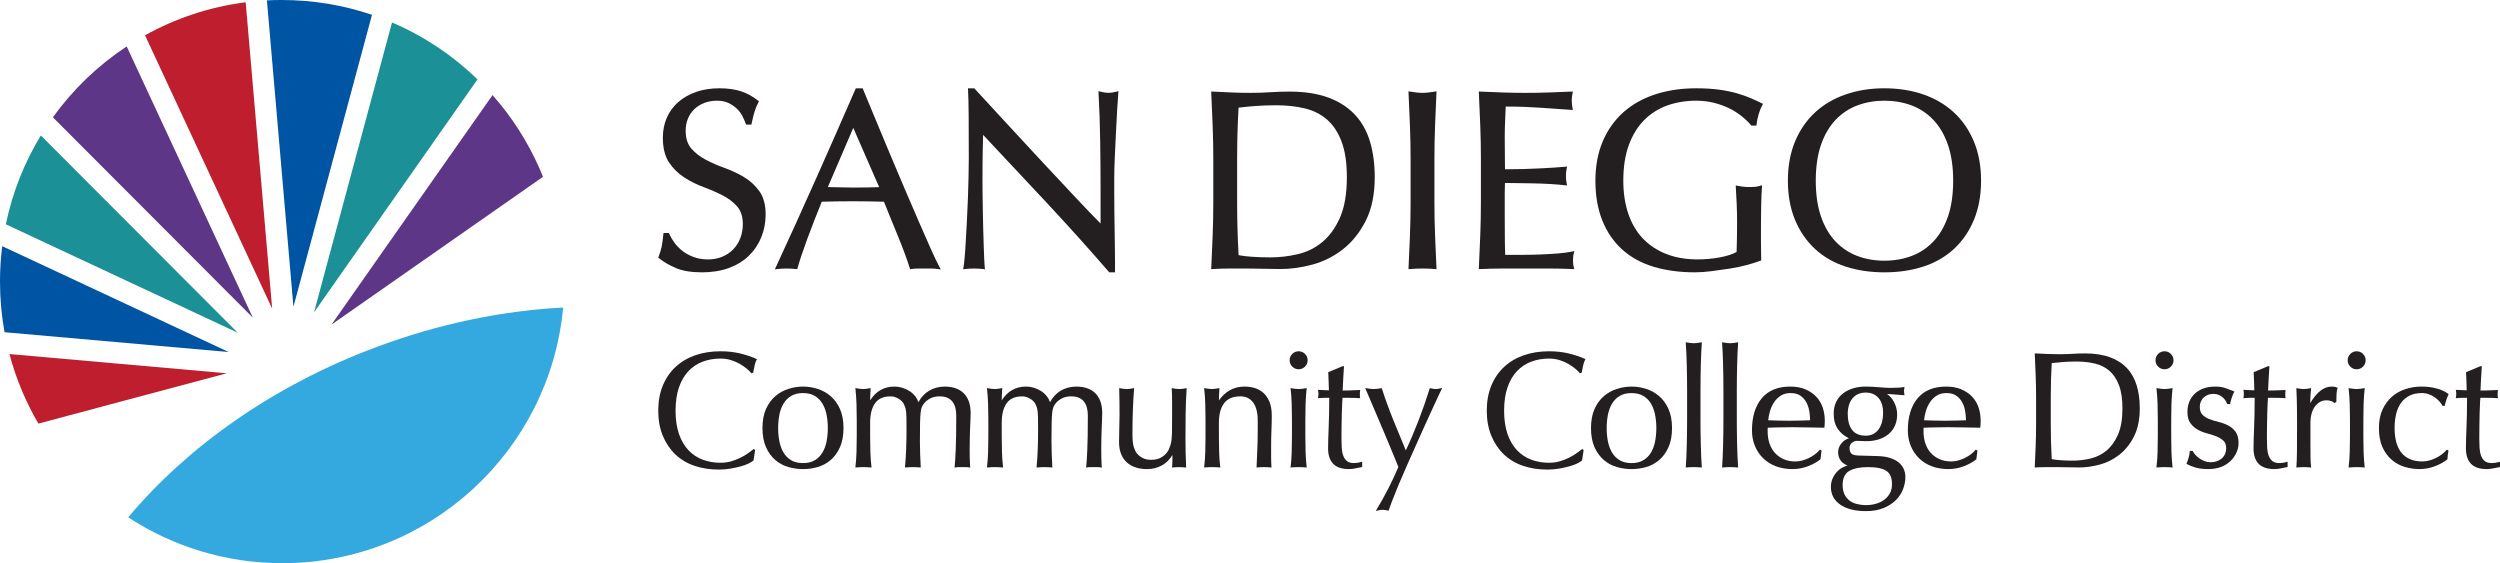 <?xml version="1.0" encoding="UTF-8"?>
<svg id="Layer_2" data-name="Layer 2" xmlns="http://www.w3.org/2000/svg" viewBox="0 0 844.522 190.243">
  <defs>
    <style>
      .cls-1 {
        fill: #0054a4;
      }

      .cls-1, .cls-2, .cls-3, .cls-4, .cls-5, .cls-6 {
        stroke-width: 0px;
      }

      .cls-2 {
        fill: #5e3688;
      }

      .cls-3 {
        fill: #34a9e0;
      }

      .cls-4 {
        fill: #1b9096;
      }

      .cls-5 {
        fill: #231f20;
      }

      .cls-6 {
        fill: #be1e2d;
      }
    </style>
  </defs>
  <g id="Layer_1-2" data-name="Layer 1">
    <g>
      <g>
        <path class="cls-5" d="M228.297,90.543c2.254.966,5.222,1.456,8.821,1.456,3.36,0,6.405-.486,9.051-1.446,2.659-.965,4.942-2.359,6.785-4.144,1.845-1.786,3.27-3.909,4.235-6.308.964-2.394,1.452-4.968,1.452-7.652,0-3.237-.71-5.876-2.11-7.844-1.379-1.936-3.119-3.542-5.17-4.773-2.02-1.212-4.229-2.251-6.566-3.088-2.283-.817-4.439-1.759-6.409-2.801-1.936-1.022-3.575-2.296-4.871-3.786-1.254-1.441-1.89-3.464-1.89-6.013,0-1.47.261-2.847.776-4.094.513-1.242,1.251-2.323,2.195-3.212.946-.893,2.073-1.594,3.349-2.082,1.278-.49,2.703-.738,4.235-.738,1.516,0,2.828.258,3.898.765,1.089.518,2.039,1.165,2.824,1.922.786.761,1.417,1.596,1.874,2.483.473.919.854,1.779,1.132,2.555l.121.337h1.802l.084-.406c.337-1.629.679-2.998,1.016-4.067.332-1.05.753-2.061,1.251-3.003l.197-.373-.329-.263c-1.754-1.403-3.683-2.457-5.734-3.132-2.047-.671-4.495-1.012-7.278-1.012-2.903,0-5.557.414-7.887,1.23-2.338.819-4.371,1.977-6.043,3.443-1.679,1.473-2.978,3.251-3.862,5.283-.882,2.027-1.329,4.304-1.329,6.765,0,3.462.707,6.27,2.102,8.346,1.375,2.05,3.113,3.758,5.165,5.076,2.022,1.3,4.234,2.399,6.575,3.265,2.282.845,4.442,1.789,6.419,2.806,1.934.995,3.572,2.254,4.866,3.741,1.254,1.442,1.89,3.436,1.89,5.927,0,1.645-.278,3.215-.825,4.666-.545,1.444-1.332,2.714-2.337,3.774-1.008,1.062-2.251,1.917-3.693,2.542-1.444.626-3.093.944-4.9.944-1.764,0-3.379-.264-4.8-.784-1.429-.521-2.696-1.203-3.767-2.026-1.073-.826-1.991-1.758-2.73-2.77v-0c-.747-1.023-1.349-2.045-1.79-3.037l-.135-.302h-1.82l-.047.457c-.169,1.631-.354,2.987-.551,4.031-.195,1.027-.547,2.194-1.046,3.469l-.136.348.291.234c1.516,1.224,3.417,2.331,5.651,3.288Z"/>
        <path class="cls-5" d="M298.607,68.145c.709,1.796,1.47,3.681,2.282,5.656.857,2.088,1.7,4.146,2.53,6.174.831,2.036,1.593,3.992,2.266,5.817.677,1.836,1.223,3.428,1.62,4.732l.128.418.432-.062c.766-.11,1.506-.166,2.201-.166h4.545c.693,0,1.433.056,2.201.166l1.004.144-.483-.892c-.739-1.363-1.7-3.371-2.856-5.969-1.172-2.628-2.486-5.615-3.944-8.959-1.458-3.344-3.016-6.958-4.673-10.846-1.659-3.887-3.316-7.803-4.973-11.748-1.659-3.945-3.288-7.846-4.888-11.705-1.602-3.859-3.088-7.447-4.46-10.763l-.13-.315h-2.304l-.133.306c-4.399,10.096-8.871,20.252-13.293,30.187-4.41,9.907-8.968,19.947-13.549,29.841l-.383.827.906-.107c1.877-.223,4.346-.223,6.227,0l.432.051.118-.419c.737-2.611,1.859-5.961,3.333-9.954,1.445-3.922,3.074-8.097,4.842-12.414,1.656-.051,3.288-.09,4.894-.118,3.537-.058,7.224-.054,10.876,0,1.769.028,3.513.067,5.232.118ZM283.538,63.277c-1.347-.047-2.647-.075-3.878-.084l8.582-19.997,8.749,20.02c-1.349.045-2.698.079-4.045.103-3.091.057-6.158.074-9.407-.043Z"/>
        <path class="cls-5" d="M376.66,88.659c0-1.374-.014-2.992-.043-4.854-.029-1.857-.058-3.859-.086-6.003l-.086-6.39c-.029-2.112-.043-4.14-.043-6.082v-5.146c0-1.666.057-3.881.171-6.583.114-2.743.242-5.543.385-8.401.142-2.857.286-5.543.429-8.059.141-2.498.27-4.396.385-5.643l.066-.715-.697.174c-1.096.274-1.978.414-2.621.414-.759,0-1.698-.139-2.792-.413l-.672-.169.039.692c.284,5.017.472,10.421.556,16.061.086,5.651.129,11.549.129,17.532v10.431c-2.419-2.441-5.219-5.355-8.339-8.678-3.516-3.744-7.233-7.718-11.149-11.92-3.917-4.202-7.861-8.461-11.834-12.778-3.975-4.317-7.706-8.363-11.193-12.137l-.151-.164h-2.135l.032.539c.112,1.921.184,4.884.213,8.808.028,3.944.043,8.661.043,14.149,0,1.84-.028,4-.085,6.42-.058,2.4-.129,4.858-.215,7.371-.084,2.457-.199,4.993-.343,7.536-.143,2.517-.272,4.847-.386,6.992-.114,2.127-.244,3.982-.385,5.512-.141,1.519-.268,2.569-.378,3.121l-.137.688.697-.083c1.827-.217,4.237-.229,6.051-0l.651.082-.082-.651c-.056-.447-.113-1.312-.168-2.575-.058-1.285-.115-2.784-.172-4.497-.058-1.715-.115-3.571-.172-5.572-.058-1.998-.101-3.969-.128-5.911l-.086-5.576c-.029-1.768-.042-3.253-.042-4.452,0-4.621.029-8.311.086-10.968.043-2.051.087-3.785.131-5.202,7.139,7.582,14.354,15.284,21.459,22.907,7.393,7.934,14.458,15.793,21.001,23.358l.152.176h1.943v-3.34Z"/>
        <path class="cls-5" d="M443.398,89.366c3.735-1.013,7.201-2.761,10.302-5.195,3.106-2.438,5.692-5.685,7.688-9.649,2-3.969,3.014-8.908,3.014-14.681,0-4.43-.541-8.476-1.608-12.026-1.076-3.575-2.804-6.644-5.135-9.123-2.33-2.475-5.354-4.409-8.986-5.747-3.615-1.33-8.018-2.004-13.084-2.004-2.157,0-4.347.072-6.51.215-4.234.284-8.652.256-12.897.085-2.142-.086-4.298-.185-6.469-.3l-.562-.03.025.562c.172,3.773.328,7.475.472,11.104.142,3.625.214,7.355.214,11.088v14.752c0,3.734-.072,7.479-.214,11.13-.144,3.658-.3,7.259-.471,10.802l-.027.567.566-.033c1.908-.113,3.831-.171,5.716-.171h5.747c1.94,0,3.868.029,5.731.086,1.91.057,3.848.086,5.762.086,3.405,0,7.014-.511,10.726-1.518ZM429.156,86.949c-2.158,0-4.281-.072-6.312-.214-1.815-.125-3.305-.309-4.437-.548-.326-5.789-.491-11.766-.491-17.77v-14.752c0-3.074.043-6.142.128-9.12.081-2.825.201-5.575.359-8.182,1.665-.206,3.533-.389,5.56-.545,2.202-.17,4.613-.256,7.165-.256,3.486,0,6.736.356,9.658,1.058,2.879.693,5.389,1.954,7.462,3.749,2.069,1.793,3.723,4.279,4.919,7.388,1.201,3.131,1.81,7.197,1.81,12.083,0,5.563-.779,10.154-2.315,13.646-1.533,3.485-3.535,6.264-5.948,8.261-2.415,1.999-5.188,3.379-8.241,4.1-3.091.731-6.226,1.101-9.318,1.101Z"/>
        <path class="cls-5" d="M484.772,42.578c.142-3.629.3-7.331.472-11.104l.028-.622-.615.095c-.739.114-1.448.213-2.13.298-1.321.166-2.667.166-3.99,0-.681-.085-1.392-.184-2.129-.298l-.615-.096.028.622c.172,3.773.328,7.475.472,11.104.142,3.625.214,7.355.214,11.088v14.752c0,3.734-.072,7.479-.214,11.13-.144,3.658-.3,7.259-.471,10.802l-.028.583.582-.051c2.565-.225,5.749-.225,8.316,0l.582.051-.028-.583c-.171-3.543-.329-7.144-.471-10.802-.142-3.627-.214-7.372-.214-11.13v-14.752c0-3.757.072-7.487.214-11.088Z"/>
        <path class="cls-5" d="M531.625,85.627l.234-.813-.828.173c-1.346.281-2.954.495-4.781.634-1.831.141-3.816.257-5.9.342-2.067.085-4.21.129-6.368.129h-5.518c-.046-1.049-.081-2.492-.105-4.3-.029-2.113-.043-4.799-.043-8.055v-8.491c0-.904.013-1.654.042-2.249.02-.416.033-.811.039-1.186.961.004,2.176.018,3.647.042,1.744.03,3.603.058,5.576.086,1.964.029,3.948.101,5.896.214,1.967.115,3.703.258,5.16.426l.696.08-.137-.686c-.164-.82-.247-1.652-.247-2.473,0-.878.083-1.739.247-2.559l.134-.67-.68.062c-1.253.115-2.578.213-3.973.299-1.4.085-2.927.171-4.584.257-1.655.086-3.481.158-5.478.214-1.833.053-3.934.081-6.252.085-.004-1.057-.018-2.491-.042-4.3-.029-2.112-.043-4.284-.043-6.511,0-2.1.043-3.995.128-5.635.078-1.511.144-3.094.199-4.748,2.574.005,4.822.048,6.689.127,1.974.085,3.831.186,5.52.3,1.684.115,3.285.229,4.799.343,1.516.115,3.191.23,5.024.343l.661.041-.13-.649c-.164-.822-.247-1.654-.247-2.474,0-.819.083-1.651.247-2.473l.128-.638-.65.029c-2.572.115-5.115.214-7.629.3-4.991.171-10.235.171-15.275,0-2.543-.086-5.099-.185-7.671-.3l-.558-.025.026.558c.171,3.659.328,7.317.471,10.974.142,3.652.214,7.397.214,11.13v14.753c0,3.733-.072,7.464-.214,11.087-.144,3.631-.3,7.274-.471,10.932l-.026.557.557-.025c2.588-.113,5.206-.171,7.783-.171h15.567c2.547,0,5.121.058,7.654.171l.717.032-.207-.688c-.156-.52-.235-1.221-.235-2.083,0-.39.013-.824.042-1.299.026-.45.092-.86.195-1.218Z"/>
        <path class="cls-5" d="M594.615,88.106l.328-.125v-.351c0-1.147-.015-2.309-.044-3.486-.029-1.167-.042-2.321-.042-3.461,0-4.622.029-8.384.086-11.183.056-2.807.142-4.888.256-6.184l.065-.748-.72.216c-.541.162-1.113.271-1.701.324-1.86.17-3.808.076-5.857-.335l-.65-.13.041.662c.114,1.827.214,3.739.3,5.736.086,1.993.128,4.006.128,5.982,0,1.77-.015,3.511-.043,5.223-.028,1.62-.068,3.24-.12,4.86-.659.377-1.451.717-2.359,1.011-1.04.337-2.172.62-3.367.842-1.209.225-2.476.396-3.769.508-5.512.483-10.268-.08-14.305-1.682-3.09-1.224-5.741-2.986-7.881-5.238-2.141-2.252-3.791-5.06-4.904-8.347-1.12-3.301-1.688-7.055-1.688-11.158,0-4.662.638-8.743,1.898-12.13,1.255-3.374,3.005-6.198,5.201-8.395,2.193-2.193,4.813-3.841,7.787-4.898,2.992-1.062,6.268-1.6,9.736-1.6,2.116,0,4.137.24,6.007.714,1.872.475,3.599,1.098,5.132,1.85,1.534.753,2.945,1.642,4.195,2.642v0c1.254,1.003,2.311,2.017,3.143,3.016l.153.183h1.727l.048-.456c.11-1.052.349-2.204.71-3.425.359-1.215.762-2.217,1.198-2.979l.267-.467-.481-.241c-1.022-.511-2.213-1.064-3.542-1.642-1.336-.58-2.9-1.135-4.647-1.651-1.758-.518-3.803-.942-6.078-1.26-2.278-.316-4.913-.477-7.832-.477-5.064,0-9.749.701-13.926,2.084-4.192,1.387-7.816,3.443-10.774,6.109-2.96,2.67-5.283,5.977-6.905,9.83-1.62,3.847-2.441,8.285-2.441,13.192,0,5.076.792,9.613,2.352,13.485,1.567,3.887,3.833,7.182,6.736,9.794,2.902,2.612,6.474,4.568,10.616,5.813,4.116,1.238,8.797,1.866,13.912,1.866,1.67,0,3.553-.131,5.596-.39,1.996-.253,4.05-.543,6.103-.86,2.036-.315,3.988-.723,5.801-1.212,1.81-.487,3.341-.969,4.552-1.431Z"/>
        <path class="cls-5" d="M660.094,38.025c-2.871-2.667-6.351-4.723-10.344-6.112-3.98-1.384-8.423-2.087-13.204-2.087-4.725,0-9.138.702-13.118,2.087-3.993,1.389-7.473,3.445-10.343,6.112-2.872,2.669-5.136,5.976-6.728,9.828-1.591,3.846-2.398,8.283-2.398,13.189,0,4.907.807,9.345,2.398,13.189,1.592,3.852,3.856,7.159,6.728,9.828,2.87,2.668,6.354,4.682,10.352,5.986,3.978,1.297,8.389,1.955,13.109,1.955,4.777,0,9.217-.658,13.195-1.955,3.998-1.304,7.482-3.318,10.353-5.986,2.869-2.666,5.133-5.972,6.728-9.828,1.591-3.847,2.397-8.285,2.397-13.189,0-4.903-.807-9.34-2.397-13.189-1.596-3.855-3.859-7.161-6.728-9.828ZM636.546,88.064c-3.242,0-6.312-.538-9.127-1.598-2.8-1.052-5.276-2.698-7.358-4.891-2.084-2.195-3.735-5.019-4.906-8.394-1.176-3.389-1.773-7.474-1.773-12.141,0-4.665.596-8.75,1.773-12.14,1.171-3.373,2.821-6.197,4.906-8.394,2.082-2.192,4.557-3.838,7.358-4.892,2.819-1.06,5.89-1.597,9.127-1.597,3.293,0,6.393.537,9.212,1.597,2.802,1.055,5.277,2.701,7.358,4.892,2.084,2.196,3.735,5.02,4.906,8.394,1.176,3.391,1.773,7.475,1.773,12.141,0,4.667-.596,8.752-1.773,12.141-1.172,3.375-2.822,6.199-4.906,8.394-2.081,2.192-4.556,3.838-7.358,4.891-2.816,1.06-5.915,1.597-9.212,1.597Z"/>
      </g>
      <g>
        <path class="cls-5" d="M250.107,119.419c-2.022-.501-4.288-.755-6.734-.755-3.078,0-5.938.452-8.5,1.343-2.566.893-4.802,2.214-6.646,3.927-1.844,1.714-3.299,3.838-4.322,6.313-1.023,2.472-1.542,5.326-1.542,8.483,0,3.158.519,6.012,1.542,8.483,1.023,2.476,2.458,4.6,4.265,6.312,1.807,1.714,3.988,3.008,6.483,3.846,2.487.835,5.234,1.259,8.165,1.259,1.375,0,2.712-.113,3.975-.336,1.257-.222,2.411-.475,3.43-.753,1.026-.28,1.916-.602,2.644-.957.746-.363,1.279-.691,1.628-1.003l.057-.05.527-3.452-.429-.428-.146.115c-.517.406-1.157.88-1.905,1.408-.746.528-1.594,1.026-2.522,1.48-.925.454-1.959.851-3.073,1.179-1.104.326-2.325.491-3.63.491-2.147,0-4.166-.35-6-1.041-1.829-.687-3.445-1.761-4.803-3.193-1.36-1.432-2.436-3.273-3.199-5.471-.765-2.205-1.153-4.86-1.153-7.891,0-3.03.388-5.685,1.153-7.891.763-2.198,1.839-4.038,3.199-5.471,1.358-1.431,2.975-2.505,4.803-3.193,1.836-.691,3.854-1.041,6-1.041,1.302,0,2.512.174,3.598.517,1.091.346,2.084.778,2.953,1.285.876.511,1.65,1.046,2.301,1.588.653.544,1.167,1.039,1.527,1.471l.091.11.585-.195.023-.121c.11-.59.258-1.328.443-2.215.179-.862.414-1.55.698-2.046l.115-.2-.21-.095c-1.56-.705-3.373-1.316-5.389-1.815Z"/>
        <path class="cls-5" d="M280.542,133.772c-1.312-1.104-2.792-1.92-4.398-2.424-3.171-.996-6.471-1.018-9.748-0-1.626.504-3.116,1.32-4.427,2.425-1.312,1.106-2.385,2.568-3.19,4.345-.803,1.775-1.211,3.959-1.211,6.493,0,2.534.408,4.719,1.211,6.493.805,1.778,1.878,3.24,3.19,4.345,1.311,1.105,2.802,1.894,4.434,2.344,1.618.447,3.251.673,4.854.673,1.639,0,3.281-.227,4.881-.673,1.611-.45,3.094-1.238,4.405-2.343,1.312-1.105,2.385-2.567,3.19-4.345.803-1.775,1.211-3.959,1.211-6.493,0-2.532-.408-4.717-1.211-6.493-.805-1.777-1.878-3.239-3.19-4.345ZM271.255,132.783c1.581,0,2.925.326,3.997.969,1.074.644,1.945,1.524,2.59,2.617.65,1.103,1.118,2.377,1.389,3.788.273,1.423.412,2.921.412,4.454,0,1.532-.139,3.031-.412,4.453-.271,1.412-.739,2.687-1.389,3.788-.644,1.092-1.516,1.972-2.59,2.617-1.071.643-2.416.969-3.997.969-1.581,0-2.926-.326-3.997-.969-1.075-.645-1.946-1.525-2.59-2.617-.65-1.102-1.118-2.376-1.389-3.788-.273-1.423-.412-2.921-.412-4.453,0-1.532.139-3.031.412-4.454.271-1.411.739-2.685,1.389-3.788.645-1.092,1.516-1.973,2.59-2.617,1.071-.643,2.416-.969,3.997-.969Z"/>
        <path class="cls-5" d="M325.405,132.697c-.779-.721-1.71-1.258-2.769-1.598-1.051-.338-2.211-.51-3.447-.51-2.027,0-3.846.486-5.406,1.446-1.462.898-2.651,2.184-3.537,3.825-.208-.662-.538-1.295-.985-1.887-.532-.7-1.174-1.304-1.909-1.795-.737-.49-1.566-.882-2.466-1.163-.904-.282-1.839-.426-2.78-.426-3.446,0-6.19,1.559-8.164,4.637.013-1.284.067-2.579.163-3.857l.02-.263-1.509.235c-.34.053-.656.08-.938.08-.618,0-1.445-.092-2.459-.274l-.278-.05.033.28c.183,1.577.304,3.297.359,5.113.055,1.809.083,3.57.083,5.235v5.769c0,1.665-.028,3.426-.083,5.235-.055,1.816-.176,3.48-.359,4.945l-.032.257.258-.023c1.672-.146,3.28-.146,4.956,0l.258.023-.032-.257c-.183-1.455-.304-3.118-.359-4.945-.055-1.809-.083-3.57-.083-5.235v-4.715c0-2.826.565-5.043,1.68-6.589,1.099-1.525,2.852-2.298,5.21-2.298.883,0,1.753.243,2.585.721.832.478,1.45,1.058,1.831,1.715.213.426.387.828.516,1.196.124.354.223.816.295,1.372.072.561.118,1.337.137,2.307.019,1.001.028,2.371.028,4.073,0,2.017-.037,4.105-.111,6.205-.074,2.104-.205,4.19-.387,6.201l-.022.25.249-.022c1.672-.146,3.169-.146,4.845,0l.239.021-.012-.239c-.075-1.552-.139-2.985-.194-4.297-.055-1.307-.083-2.77-.083-4.346,0-2.668.018-4.689.056-6.179.036-1.481.101-2.65.192-3.476.089-.804.215-1.411.374-1.802.16-.391.385-.787.668-1.175.498-.675,1.204-1.271,2.098-1.772.888-.498,1.992-.75,3.281-.75,1.071,0,1.974.17,2.684.506.705.336,1.276.791,1.697,1.351.424.566.739,1.25.935,2.033.198.796.299,1.656.299,2.556,0,4.989-.065,8.942-.194,11.749-.129,2.8-.25,4.679-.359,5.587l-.034.282.279-.051c.39-.071.788-.107,1.183-.107h2.385c.394,0,.791.036,1.183.107l.265.048-.019-.269c-.073-1.057-.12-2.061-.138-2.985-.019-.922-.027-1.883-.027-2.88,0-1.627.019-3.072.055-4.293.037-1.238.074-2.346.111-3.326.036-.979.073-1.837.111-2.577.038-.763.056-1.438.056-2.062,0-1.571-.219-2.939-.652-4.069-.435-1.134-1.05-2.074-1.828-2.797Z"/>
        <path class="cls-5" d="M369.856,132.697c-.779-.721-1.71-1.258-2.769-1.598-1.051-.338-2.211-.51-3.447-.51-2.027,0-3.846.486-5.406,1.446-1.462.898-2.651,2.184-3.537,3.825-.208-.662-.538-1.295-.985-1.887-.532-.7-1.174-1.304-1.909-1.795-.737-.49-1.566-.882-2.466-1.163-.904-.282-1.839-.426-2.78-.426-3.446,0-6.19,1.559-8.164,4.637.013-1.284.067-2.579.163-3.857l.02-.263-1.509.235c-.34.053-.656.08-.938.08-.618,0-1.445-.092-2.459-.274l-.278-.05.033.28c.183,1.577.304,3.297.359,5.113.055,1.809.083,3.57.083,5.235v5.769c0,1.665-.028,3.426-.083,5.235-.055,1.816-.176,3.48-.359,4.945l-.032.257.258-.023c1.672-.146,3.28-.146,4.956,0l.258.023-.032-.257c-.183-1.455-.304-3.118-.359-4.945-.055-1.809-.083-3.57-.083-5.235v-4.715c0-2.826.565-5.043,1.68-6.589,1.099-1.525,2.852-2.298,5.21-2.298.883,0,1.753.243,2.585.721.832.478,1.45,1.058,1.831,1.715.213.426.387.828.516,1.196.124.354.223.816.295,1.372.072.561.118,1.337.137,2.307.019,1.001.028,2.371.028,4.073,0,2.017-.037,4.105-.111,6.205-.074,2.104-.205,4.19-.387,6.201l-.022.25.249-.022c1.672-.146,3.169-.146,4.845,0l.239.021-.012-.239c-.075-1.552-.139-2.985-.194-4.297-.055-1.307-.083-2.77-.083-4.346,0-2.668.018-4.689.056-6.179.036-1.481.101-2.65.192-3.476.089-.804.215-1.411.374-1.802.16-.391.385-.787.668-1.175.498-.675,1.204-1.271,2.098-1.772.888-.498,1.992-.75,3.281-.75,1.071,0,1.974.17,2.684.506.705.336,1.276.791,1.697,1.351.424.566.739,1.25.935,2.033.198.796.299,1.656.299,2.556,0,4.989-.065,8.942-.194,11.749-.129,2.8-.25,4.679-.359,5.587l-.034.282.279-.051c.39-.071.788-.107,1.183-.107h2.385c.394,0,.791.036,1.183.107l.265.048-.019-.269c-.073-1.057-.12-2.061-.138-2.985-.019-.922-.027-1.883-.027-2.88,0-1.627.019-3.072.055-4.293.037-1.238.074-2.346.111-3.326.036-.979.073-1.837.111-2.577.038-.763.056-1.438.056-2.062,0-1.571-.219-2.939-.652-4.069-.435-1.134-1.05-2.074-1.828-2.797Z"/>
        <path class="cls-5" d="M399.507,131.341c-.72.107-1.553.106-2.268,0-.368-.055-.754-.119-1.158-.193l-.262-.048.015.265c.036.664.063,1.365.083,2.102.018.739.028,1.513.028,2.324v4.659c0,2.137-.009,3.872-.028,5.155-.019,1.242-.074,2.243-.165,2.972-.09.72-.208,1.304-.351,1.735-.146.437-.35.974-.6,1.584-.462.959-1.203,1.78-2.201,2.44-.995.658-2.262.991-3.767.991-1.035,0-1.947-.189-2.709-.561-.767-.374-1.407-.852-1.907-1.424-.458-.493-.853-1.241-1.174-2.224-.325-.991-.489-2.452-.489-4.344,0-2.767.046-5.499.139-8.119.091-2.629.231-5.079.415-7.284l.023-.277-.273.055c-.904.181-1.655.273-2.233.273-.616,0-1.386-.092-2.289-.273l-.256-.052.006.262c.036,1.552.064,3.086.083,4.602.019,1.516.028,2.92.028,4.213,0,1.355-.028,2.742-.083,4.124-.055,1.383-.084,3.074-.084,5.028,0,2.932.853,5.213,2.535,6.781,1.677,1.565,4.012,2.358,6.938,2.358,1.802,0,3.497-.429,5.037-1.274,1.4-.768,2.581-1.944,3.517-3.499v1.79c0,.404-.01.789-.027,1.154-.019.366-.046.713-.082,1.042l-.028.257.257-.026c1.45-.145,2.83-.146,4.284,0l.242.024-.012-.243c-.074-1.476-.13-3.022-.166-4.598-.037-1.566-.055-3.207-.055-4.876,0-3.003.019-5.866.055-8.511.036-2.668.148-5.473.333-8.337l.018-.273-.268.054c-.367.074-.733.137-1.099.193Z"/>
        <path class="cls-5" d="M429.504,145.368c.074-1.681.111-3.336.111-4.918,0-1.941-.276-3.564-.822-4.826-.547-1.262-1.266-2.277-2.137-3.016-.869-.737-1.856-1.264-2.935-1.567-1.069-.3-2.143-.452-3.19-.452-2.025,0-3.797.449-5.267,1.334-1.337.806-2.515,1.929-3.507,3.345.012-1.295.066-2.604.164-3.899l.02-.263-1.509.235c-.341.053-.657.08-.938.08-.617,0-1.445-.092-2.459-.274l-.278-.05.033.28c.184,1.581.304,3.301.359,5.113.055,1.825.083,3.586.083,5.235v5.769c0,1.649-.028,3.41-.083,5.235-.055,1.813-.176,3.476-.359,4.945l-.032.257.258-.023c1.672-.146,3.28-.146,4.956,0l.258.023-.032-.257c-.184-1.46-.304-3.123-.359-4.945-.056-1.819-.084-3.581-.084-5.235v-4.715c0-2.824.592-5.04,1.76-6.585,1.155-1.528,3.011-2.302,5.519-2.302,1.807,0,3.243.69,4.27,2.052,1.04,1.38,1.566,3.456,1.566,6.169v3.383c0,2.125-.046,4.23-.138,6.258-.093,2.035-.177,4.014-.25,5.937l-.009.24.239-.024c1.485-.148,3.141-.142,4.562,0l.248.025-.018-.248c-.038-.514-.065-1.057-.083-1.628-.019-.57-.027-1.151-.027-1.74v-3.605c0-1.892.037-3.689.11-5.343Z"/>
        <path class="cls-5" d="M441.036,136.491c.055-1.823.176-3.543.359-5.113l.033-.28-.278.05c-1.015.182-1.842.274-2.459.274-.618,0-1.445-.092-2.459-.274l-.278-.05.033.28c.184,1.583.305,3.303.359,5.113.056,1.819.084,3.581.084,5.235v5.769c0,1.654-.028,3.416-.084,5.235-.054,1.811-.175,3.475-.359,4.945l-.032.257.258-.023c1.672-.146,3.28-.146,4.956 0l.258.022-.032-.257c-.183-1.458-.304-3.122-.359-4.945-.055-1.825-.083-3.586-.083-5.235v-5.769c0-1.649.028-3.411.083-5.235Z"/>
        <path class="cls-5" d="M438.691,118.664c-.831,0-1.552.301-2.145.894-.593.593-.894,1.314-.894,2.145,0,.83.301,1.552.894,2.145.593.593,1.314.893,2.145.893.83,0,1.552-.301,2.145-.893.593-.593.894-1.314.894-2.145,0-.831-.301-1.552-.894-2.145-.593-.593-1.314-.894-2.145-.894Z"/>
        <path class="cls-5" d="M458.612,156.328c-.484.072-.875.108-1.162.108-1.056,0-1.87-.227-2.42-.674-.56-.454-.986-1.068-1.267-1.824-.287-.769-.459-1.653-.514-2.628-.055-.984-.083-2.007-.083-3.039,0-1.219.008-2.605.027-4.158.019-1.552.046-3.039.084-4.462.035-1.392.082-2.631.138-3.683.05-.931.085-1.371.109-1.577h2.539c.588,0,1.141.009,1.656.027.514.019,1.011.047,1.489.083l.315.024-.1-.299c-.021-.061-.045-.196-.045-.488v-1.165c0-.356.028-.493.045-.543l.098-.293-.309.018c-1.278.073-2.488.12-3.597.138-.931.016-1.614.025-2.049.027.069-1.294.13-2.58.182-3.858.056-1.344.14-2.732.25-4.125l.018-.226h-.503l-4.822,2.016.009.148c.073,1.169.119,2.323.138,3.429.016.995.041,1.855.073,2.559-.772-.009-1.923-.065-3.427-.165l-.272-.018.053.268c.036.179.062.358.081.534.018.179.026.357.026.534,0,.215-.009.422-.026.618-.019.2-.046.407-.082.624l-.044.269.271-.027c.366-.036.715-.064,1.044-.083.329-.018.639-.027.932-.027h1.565c-.001,1.958-.02,3.779-.056,5.416-.037,1.691-.084,3.238-.139,4.6-.056,1.387-.102,2.664-.139,3.829-.037,1.162-.056,2.256-.056,3.251,0,2.265.58,4.012,1.723,5.194,1.146,1.183,2.932,1.783,5.309,1.783.715,0,1.467-.086,2.236-.254.751-.165,1.448-.304,2.071-.414l.173-.031v-1.788l-.27.081c-.361.108-.79.199-1.274.271Z"/>
        <path class="cls-5" d="M484.984,131.421c-.464,0-1.063-.091-1.78-.271l-.192-.048-.059.189c-1.101,3.523-2.377,7.177-3.795,10.859-1.354,3.517-2.786,6.875-4.258,9.99-1.489-3.549-2.919-7.021-4.255-10.326-1.397-3.453-2.683-6.994-3.822-10.524l-.055-.17-.177.027c-.479.075-.922.138-1.327.194-.796.107-1.593.107-2.384,0-.406-.055-.849-.119-1.327-.194l-.376-.059.152.349c.258.591.646,1.497,1.164,2.716.517,1.221,1.118,2.635,1.802,4.243l2.191,5.158c.776,1.83,1.534,3.624,2.274,5.38.739,1.756,1.432,3.428,2.079,5.017l1.548,3.803c-2.015,4.785-4.499,9.638-7.385,14.425l-.262.435.492-.124c.717-.18,1.334-.271,1.835-.271.5,0,1.117.091,1.835.271l.19.048.06-.187c.292-.914.748-2.17,1.354-3.732.608-1.567,1.326-3.338,2.133-5.264.805-1.922,1.7-3.992,2.661-6.153.961-2.163,1.932-4.344,2.912-6.545.979-2.199,1.941-4.344,2.884-6.433.942-2.088,1.811-3.992,2.606-5.711l2.052-4.438c.567-1.226.986-2.111,1.246-2.629l.204-.408-.442.111c-.718.18-1.316.271-1.78.271Z"/>
        <path class="cls-5" d="M529.99,119.419c-2.022-.501-4.288-.755-6.734-.755-3.078,0-5.938.452-8.5,1.343-2.566.893-4.802,2.214-6.646,3.927-1.844,1.714-3.299,3.838-4.322,6.313-1.023,2.472-1.542,5.326-1.542,8.483,0,3.158.519,6.012,1.542,8.483,1.023,2.476,2.458,4.6,4.265,6.312,1.807,1.714,3.988,3.008,6.483,3.846,2.487.835,5.234,1.259,8.165,1.259,1.375,0,2.712-.113,3.975-.336,1.257-.222,2.411-.475,3.43-.753,1.026-.28,1.916-.602,2.644-.957.746-.363,1.279-.691,1.628-1.003l.057-.05.527-3.452-.429-.428-.146.115c-.517.406-1.157.88-1.905,1.408-.746.528-1.594,1.026-2.522,1.48-.925.454-1.959.851-3.073,1.179-1.104.326-2.325.491-3.63.491-2.147,0-4.166-.35-6-1.041-1.829-.687-3.445-1.761-4.803-3.193-1.36-1.432-2.436-3.273-3.199-5.471-.765-2.205-1.153-4.86-1.153-7.891,0-3.03.388-5.685,1.153-7.891.763-2.198,1.839-4.038,3.199-5.471,1.358-1.431,2.975-2.505,4.803-3.193,1.836-.691,3.854-1.041,6-1.041,1.302,0,2.512.174,3.598.517,1.091.346,2.084.778,2.953,1.285.876.511,1.65,1.046,2.301,1.588.653.544,1.167,1.039,1.527,1.471l.091.11.585-.195.023-.121c.11-.59.258-1.328.443-2.215.179-.862.414-1.55.698-2.046l.114-.2-.209-.095c-1.56-.705-3.373-1.316-5.389-1.815Z"/>
        <path class="cls-5" d="M560.425,133.772c-1.312-1.104-2.792-1.92-4.398-2.424-3.171-.996-6.47-1.018-9.748-0-1.626.504-3.116,1.32-4.427,2.425-1.312,1.106-2.385,2.568-3.19,4.345-.803,1.775-1.211,3.959-1.211,6.493,0,2.534.408,4.719,1.211,6.493.805,1.778,1.878,3.24,3.19,4.345,1.311,1.105,2.802,1.894,4.434,2.344,1.618.447,3.251.673,4.854.673,1.639,0,3.281-.227,4.881-.673,1.611-.45,3.094-1.238,4.405-2.343,1.312-1.105,2.385-2.567,3.19-4.345.803-1.775,1.211-3.959,1.211-6.493,0-2.532-.408-4.717-1.211-6.493-.805-1.777-1.878-3.239-3.19-4.345ZM551.139,132.783c1.581,0,2.925.326,3.997.969,1.074.644,1.945,1.524,2.59,2.617.65,1.103,1.118,2.377,1.389,3.788.273,1.423.412,2.921.412,4.454,0,1.532-.139,3.031-.412,4.453-.271,1.412-.739,2.687-1.389,3.788-.644,1.092-1.516,1.972-2.59,2.617-1.071.643-2.416.969-3.997.969-1.581,0-2.926-.326-3.997-.969-1.075-.645-1.946-1.525-2.59-2.617-.65-1.102-1.118-2.376-1.389-3.788-.273-1.423-.412-2.921-.412-4.453,0-1.532.139-3.031.412-4.454.271-1.411.739-2.685,1.389-3.788.645-1.092,1.516-1.973,2.59-2.617,1.071-.643,2.416-.969,3.997-.969Z"/>
        <path class="cls-5" d="M574.467,127.75c.018-1.478.046-2.938.083-4.379.036-1.424.083-2.813.138-4.128.057-1.344.121-2.438.194-3.348l.022-.271-.268.048c-1.015.182-1.842.274-2.459.274-.618,0-1.445-.092-2.459-.274l-.268-.048.021.271c.074.922.139,2.049.194,3.348.055,1.312.101,2.688.138,4.128.036,1.442.064,2.902.083,4.379.018,1.479.028,2.846.028,4.102v10.039c0,1.257-.01,2.624-.028,4.102-.019,1.479-.047,2.938-.083,4.38-.038,1.441-.084,2.808-.138,4.101-.055,1.282-.121,2.361-.194,3.208l-.021.248.248-.022c1.671-.146,3.28-.146,4.956,0l.249.022-.022-.249c-.073-.837-.137-1.886-.194-3.208-.056-1.295-.102-2.675-.138-4.101-.037-1.441-.065-2.901-.083-4.38-.019-1.478-.028-2.845-.028-4.102v-10.039c0-1.256.009-2.624.028-4.103Z"/>
        <path class="cls-5" d="M586.736,127.75c.018-1.478.046-2.938.083-4.379.036-1.424.083-2.813.138-4.128.057-1.344.121-2.438.194-3.348l.022-.271-.268.048c-1.015.182-1.842.274-2.459.274-.618,0-1.445-.092-2.459-.274l-.268-.048.021.271c.074.922.139,2.049.194,3.348.055,1.312.101,2.688.138,4.128.036,1.442.064,2.902.083,4.379.018,1.479.028,2.846.028,4.102v10.039c0,1.257-.01,2.624-.028,4.102-.019,1.479-.047,2.938-.083,4.38-.038,1.441-.084,2.808-.138,4.101-.055,1.282-.121,2.361-.194,3.208l-.021.248.248-.022c1.672-.146,3.28-.146,4.956,0l.249.022-.022-.249c-.073-.837-.137-1.886-.194-3.208-.056-1.295-.102-2.675-.138-4.101-.037-1.441-.065-2.901-.083-4.38-.019-1.478-.028-2.845-.028-4.102v-10.039c0-1.256.009-2.624.028-4.103Z"/>
        <path class="cls-5" d="M613.546,134.011c-.979-1.033-2.206-1.871-3.647-2.489-1.443-.619-3.179-.933-5.158-.933-4.187,0-7.422,1.332-9.618,3.958-2.186,2.615-3.293,6.262-3.293,10.839,0,1.869.332,3.631.986,5.237.654,1.609,1.604,3.024,2.821,4.204,1.216,1.179,2.677,2.091,4.344,2.708,1.661.616,3.524.928,5.537.928,1.792,0,3.543-.322,5.205-.957,1.658-.633,3.067-1.409,4.188-2.306l.066-.053.36-2.938-.545-.326-.115.133c-.469.541-1.027,1.053-1.659,1.522-.633.471-1.321.884-2.045,1.227-.726.345-1.479.621-2.237.819-.755.198-1.502.298-2.221.298-1.516,0-2.868-.264-4.018-.785-1.151-.521-2.136-1.232-2.926-2.112-.791-.881-1.402-1.948-1.815-3.172-.416-1.228-.627-2.568-.627-3.982v-.721c0-.256.009-.467.027-.628l3.458-.106c3.189-.097,6.375-.059,9.558 0l6.128.114.019-.192c.037-.372.065-.736.084-1.092.019-.354.028-.719.028-1.092,0-1.568-.237-3.064-.705-4.449-.471-1.391-1.205-2.62-2.182-3.655ZM597.871,139.036c.306-1.101.764-2.126,1.361-3.049.59-.913,1.354-1.686,2.27-2.297.904-.602,2.032-.908,3.35-.908,1.39,0,2.525.304,3.374.904.855.606,1.534,1.384,2.015,2.311.486.938.815,1.96.978,3.041.153,1.021.235,2.005.246,2.928-1.12.035-2.272.07-3.457.105-2.44.072-4.86.074-7.336,0-1.16-.034-2.279-.069-3.357-.104.084-.917.271-1.902.558-2.931Z"/>
        <path class="cls-5" d="M641.383,156.208c-.776-.643-1.789-1.16-3.012-1.537-1.215-.373-2.7-.582-4.409-.619-1.037-.036-2.055-.064-3.054-.083-.998-.018-2.014-.046-3.049-.083-1.197-.034-2.018-.257-2.44-.663-.417-.4-.629-1.059-.629-1.957,0-.681.257-1.227.785-1.67.532-.446,1.112-.672,1.724-.672.501,0,1.01.018,1.51.054.495.037,1.014.056,1.541.056,3.18,0,5.753-.81,7.65-2.407,1.908-1.606,2.876-3.853,2.876-6.677,0-1.432-.363-2.837-1.079-4.176-.615-1.148-1.407-2.052-2.36-2.694.829.039,1.674.097,2.518.173,1.008.092,2.064.176,3.139.25l.274.019-.055-.27c-.036-.177-.062-.364-.08-.56-.019-.196-.026-.384-.026-.562,0-.179.008-.366.026-.563.018-.195.044-.382.08-.56l.063-.309-.309.062c-.904.181-2.401.273-4.452.273-.41,0-.947-.019-1.598-.055-.651-.035-1.414-.091-2.27-.166-1-.074-1.825-.13-2.472-.167-.657-.037-1.342-.056-2.036-.056-1.453,0-2.844.189-4.136.563-1.295.376-2.456.947-3.451,1.698-1.002.756-1.797,1.724-2.364,2.876s-.854,2.536-.854,4.113c0,2.07.498,3.819,1.481,5.197.902,1.267,2.138,2.282,3.678,3.021-.326.095-.661.235-1.0.417-.5.27-.948.62-1.331,1.042-.383.421-.703.906-.951,1.439-.252.542-.38,1.15-.38,1.807,0,1.115.313,2.091.93,2.9.53.697,1.281,1.227,2.236,1.581-.588.181-1.167.42-1.723.714-.722.379-1.377.899-1.946,1.544-.567.642-1.036,1.389-1.394,2.219-.361.834-.544,1.758-.544,2.746,0,2.539,1.076,4.566,3.197,6.024,2.097,1.442,4.992,2.173,8.605,2.173,2.345,0,4.388-.36,6.072-1.071,1.681-.71,3.075-1.621,4.145-2.708,1.069-1.089,1.869-2.327,2.376-3.679.505-1.348.762-2.698.762-4.011,0-.986-.183-1.91-.544-2.746-.363-.84-.942-1.594-1.723-2.241ZM635.778,142.478c-.234.916-.598,1.733-1.079,2.429-.479.692-1.091,1.249-1.816,1.656-.722.405-1.612.611-2.643.611-2.066,0-3.605-.653-4.576-1.941-.984-1.305-1.483-3.119-1.483-5.393,0-2.195.544-3.969,1.616-5.275,1.062-1.293,2.576-1.948,4.498-1.948,1.742,0,3.164.593,4.227,1.761,1.068,1.175,1.609,2.919,1.609,5.184,0,1.011-.119,1.993-.354,2.916ZM639.127,163.579c0,1.214-.252,2.271-.749,3.141-.501.876-1.162,1.609-1.964,2.179-.808.574-1.747,1.012-2.791,1.3-2.137.589-4.457.552-6.381.054-.967-.25-1.809-.649-2.504-1.184-.692-.532-1.25-1.235-1.658-2.088-.41-.855-.617-1.907-.617-3.127,0-2.277.73-3.868,2.172-4.729,1.476-.882,3.604-1.329,6.327-1.329,2.938,0,5.062.436,6.315,1.294,1.228.843,1.851,2.352,1.851,4.487Z"/>
        <path class="cls-5" d="M666.201,134.011c-.979-1.033-2.206-1.871-3.647-2.489-1.443-.619-3.179-.933-5.158-.933-4.187,0-7.422,1.332-9.618,3.958-2.186,2.615-3.293,6.262-3.293,10.839,0,1.869.332,3.631.986,5.237.654,1.609,1.604,3.024,2.821,4.204,1.216,1.179,2.677,2.091,4.344,2.708,1.661.616,3.524.928,5.537.928,1.792,0,3.543-.322,5.205-.957,1.658-.633,3.067-1.409,4.188-2.306l.066-.053.36-2.938-.545-.326-.115.133c-.469.541-1.027,1.053-1.659,1.522-.633.471-1.321.884-2.045,1.227-.726.345-1.479.621-2.237.819-.755.198-1.502.298-2.221.298-1.516,0-2.868-.264-4.018-.785-1.151-.521-2.136-1.232-2.926-2.112-.791-.881-1.402-1.948-1.815-3.172-.416-1.228-.627-2.568-.627-3.982v-.721c0-.256.009-.467.027-.628l3.458-.106c3.189-.097,6.375-.059,9.558 0l6.128.114.019-.192c.037-.372.065-.736.084-1.092.019-.354.028-.719.028-1.092,0-1.568-.237-3.064-.705-4.449-.471-1.391-1.205-2.62-2.182-3.655ZM650.525,139.036c.306-1.101.764-2.126,1.361-3.049.59-.913,1.354-1.686,2.27-2.297.904-.602,2.032-.908,3.35-.908,1.39,0,2.525.304,3.374.904.855.606,1.534,1.384,2.015,2.311.486.938.815,1.96.978,3.041.153,1.021.235,2.005.246,2.928-1.12.035-2.272.07-3.457.105-2.44.072-4.86.074-7.336,0-1.16-.034-2.279-.069-3.357-.104.084-.917.271-1.902.558-2.931Z"/>
        <path class="cls-5" d="M718.506,124.36c-1.494-1.587-3.434-2.827-5.765-3.686-2.324-.855-5.157-1.289-8.42-1.289-1.394,0-2.807.047-4.202.139-2.739.183-5.596.165-8.353.055-1.386-.055-2.781-.119-4.185-.194l-.231-.012.011.231c.111,2.44.211,4.834.304,7.182.092,2.339.139,4.753.139,7.174v9.541c0,2.423-.046,4.846-.139,7.202-.092,2.366-.193,4.695-.304,6.987l-.011.233.232-.014c1.241-.073,2.487-.11,3.704-.11h3.716c1.265,0,2.513.019,3.71.055,1.239.037,2.491.055,3.723.055,2.191,0,4.515-.329,6.905-.978,2.399-.65,4.627-1.773,6.62-3.338,1.993-1.565,3.655-3.651,4.938-6.199,1.285-2.55,1.936-5.726,1.936-9.44,0-2.853-.348-5.458-1.035-7.742-.691-2.294-1.799-4.263-3.293-5.852ZM716.98,137.954c0,3.615-.507,6.6-1.508,8.874-1,2.271-2.305,4.083-3.879,5.386-1.578,1.305-3.387,2.205-5.379,2.675-2.008.475-4.044.716-6.053.716-1.398,0-2.774-.046-4.09-.138-1.229-.085-2.229-.211-2.976-.376-.215-3.772-.324-7.67-.324-11.59v-9.541c0-1.985.028-3.971.084-5.901.053-1.858.133-3.672.238-5.394,1.103-.138,2.347-.261,3.701-.365,1.432-.11,2.994-.166,4.643-.166,2.264,0,4.375.231,6.274.688,1.881.453,3.521,1.278,4.876,2.451,1.354,1.173,2.435,2.797,3.214,4.825.782,2.039,1.179,4.682,1.179,7.857Z"/>
        <path class="cls-5" d="M731.189,118.664c-.831,0-1.552.301-2.145.894-.593.593-.894,1.314-.894,2.145,0,.83.301,1.552.894,2.145.593.593,1.314.893,2.145.893.83,0,1.552-.301,2.145-.893.593-.593.894-1.314.894-2.145,0-.831-.301-1.552-.894-2.145-.593-.593-1.314-.894-2.145-.894Z"/>
        <path class="cls-5" d="M733.534,136.491c.055-1.823.176-3.543.359-5.113l.033-.28-.278.05c-1.015.182-1.842.274-2.459.274-.618,0-1.445-.092-2.459-.274l-.278-.05.033.28c.184,1.583.305,3.303.359,5.113.056,1.819.084,3.581.084,5.235v5.769c0,1.654-.028,3.416-.084,5.235-.054,1.811-.175,3.475-.359,4.945l-.032.257.258-.023c1.672-.146,3.28-.146,4.956 0l.258.022-.032-.257c-.183-1.458-.304-3.122-.359-4.945-.055-1.825-.083-3.586-.083-5.235v-5.769c0-1.649.028-3.411.083-5.235Z"/>
        <path class="cls-5" d="M752.712,143.731c-.973-.505-2.052-.903-3.209-1.183-1.135-.274-2.189-.598-3.136-.963-.93-.356-1.717-.854-2.34-1.478-.604-.603-.909-1.476-.909-2.597,0-.778.142-1.455.422-2.014.281-.562.636-1.025,1.056-1.375.422-.351.903-.618,1.43-.794.532-.177,1.069-.267,1.598-.267,1.2,0,2.219.339,3.028,1.006.815.674,1.372,1.444,1.654,2.29l.048.143h.995l.029-.175c.071-.429.236-1.054.492-1.856.253-.798.528-1.477.817-2.017l.116-.216-.231-.08c-.834-.29-1.737-.625-2.683-.996-.964-.377-2.156-.569-3.542-.569-1.496,0-2.846.219-4.011.651-1.167.433-2.162,1.036-2.956,1.792-.795.758-1.409,1.669-1.825,2.708-.415,1.036-.625,2.191-.625,3.433,0,1.592.34,2.865,1.011,3.784.663.909,1.497,1.647,2.48,2.195.973.543,2.053.969,3.211,1.268,1.136.294,2.191.636,3.135,1.017.934.378,1.723.867,2.348,1.456.601.566.905,1.402.905,2.482,0,.779-.143,1.477-.423,2.074-.282.598-.664,1.096-1.136,1.48-.477.389-1.033.694-1.655.907-1.311.449-2.822.42-4.074-.053-.662-.25-1.261-.567-1.782-.944-.521-.376-.975-.786-1.352-1.216-.376-.43-.656-.826-.83-1.176l-.058-.116h-1.004v.209c0,.531-.119,1.211-.352,2.022-.239.823-.468,1.476-.682,1.939l-.081.174.167.095c.787.449,1.772.848,2.93,1.184,1.16.337,2.617.507,4.33.507,1.57,0,2.995-.238,4.234-.707,1.24-.469,2.318-1.137,3.205-1.986.884-.847,1.571-1.812,2.043-2.866.472-1.058.711-2.151.711-3.247,0-1.59-.34-2.864-1.011-3.785-.664-.91-1.5-1.63-2.485-2.142Z"/>
        <path class="cls-5" d="M771.232,156.328c-.484.072-.875.108-1.162.108-1.056,0-1.87-.227-2.42-.674-.56-.454-.986-1.068-1.267-1.824-.287-.769-.459-1.653-.514-2.628-.055-.984-.083-2.007-.083-3.039,0-1.219.008-2.605.027-4.158.019-1.552.046-3.039.084-4.462.035-1.392.082-2.631.138-3.683.05-.931.085-1.371.109-1.577h2.539c.588,0,1.141.009,1.656.027.514.019,1.011.047,1.489.083l.315.024-.1-.299c-.021-.061-.045-.196-.045-.488v-1.165c0-.356.028-.493.045-.543l.098-.293-.309.018c-1.278.073-2.488.12-3.597.138-.931.016-1.614.025-2.049.027.069-1.294.13-2.58.182-3.858.055-1.344.139-2.732.249-4.125l.018-.226h-.503l-4.822,2.016.009.148c.073,1.169.119,2.323.138,3.429.016.995.041,1.855.073,2.559-.772-.009-1.923-.065-3.427-.165l-.272-.018.053.268c.036.179.062.358.081.534.018.179.026.357.026.534,0,.215-.009.422-.026.618-.019.2-.046.407-.082.624l-.044.269.271-.027c.366-.036.715-.064,1.044-.083.329-.018.639-.027.932-.027h1.565c-.001,1.958-.02,3.779-.056,5.416-.037,1.691-.084,3.238-.139,4.6-.056,1.387-.102,2.664-.139,3.829-.037,1.162-.056,2.256-.056,3.251,0,2.265.58,4.012,1.723,5.194,1.146,1.183,2.932,1.783,5.309,1.783.715,0,1.467-.086,2.236-.254.751-.165,1.448-.304,2.071-.414l.173-.031v-1.788l-.27.081c-.361.108-.79.199-1.274.271Z"/>
        <path class="cls-5" d="M788.544,130.647c-.253-.039-.553-.058-.891-.058-2.651,0-5.079,1.881-7.221,5.594.003-.534.012-1.088.026-1.663.018-.763.101-1.82.248-3.143l.031-.28-.277.051c-.405.074-.791.138-1.158.193-.802.119-1.508.097-2.157,0-.368-.055-.754-.119-1.159-.193l-.259-.047.012.263c.109,2.417.175,4.598.194,6.482.018,1.885.028,3.548.028,4.99v1.775c0,3.142-.01,5.795-.028,7.958-.019,2.153-.084,3.873-.193,5.114l-.022.252.252-.025c1.384-.139,2.979-.153,4.506,0l.264.027-.036-.263c-.109-.803-.174-1.868-.192-3.164-.019-1.257-.028-3.115-.028-5.682v-6.102c0-1.051.128-2.049.381-2.968.25-.914.613-1.713,1.079-2.375.46-.655,1.035-1.185,1.708-1.575.667-.386,1.434-.582,2.28-.582.529,0,1.056.089,1.568.266.497.172.83.355.989.546l.125.149.634-.453v-.108c0-.74.019-1.568.055-2.46.035-.877.142-1.534.317-1.952l.082-.197-.198-.079c-.39-.155-.704-.25-.961-.29Z"/>
        <path class="cls-5" d="M796.101,118.664c-.831,0-1.552.301-2.145.894-.593.593-.894,1.314-.894,2.145,0,.83.301,1.552.894,2.145.593.593,1.314.893,2.145.893.83,0,1.552-.301,2.145-.893.593-.593.894-1.314.894-2.145,0-.831-.301-1.552-.894-2.145-.593-.593-1.314-.894-2.145-.894Z"/>
        <path class="cls-5" d="M798.445,136.491c.055-1.823.176-3.543.359-5.113l.033-.28-.278.05c-1.015.182-1.842.274-2.459.274-.618,0-1.445-.092-2.459-.274l-.278-.05.033.28c.184,1.583.305,3.303.359,5.113.056,1.819.084,3.581.084,5.235v5.769c0,1.654-.028,3.416-.084,5.235-.054,1.811-.175,3.475-.359,4.945l-.032.257.258-.023c1.672-.146,3.28-.146,4.956 0l.258.022-.032-.257c-.183-1.458-.304-3.122-.359-4.945-.055-1.825-.083-3.586-.083-5.235v-5.769c0-1.649.028-3.411.083-5.235Z"/>
        <path class="cls-5" d="M811.064,136.133c.735-1.04,1.699-1.866,2.864-2.458,1.166-.593,2.581-.893,4.204-.893.857,0,1.654.136,2.367.403.719.27,1.384.616,1.979,1.03.594.414,1.113.869,1.544,1.353.43.484.775.966,1.026,1.431l.059.11h.737l.037-.164c.144-.651.319-1.287.521-1.893.198-.597.429-1.178.685-1.725l.066-.141-.116-.104c-.724-.646-1.917-1.23-3.544-1.735-1.621-.503-3.479-.759-5.525-.759-1.787,0-3.562.274-5.277.814-1.721.543-3.267,1.396-4.594,2.537-1.33,1.143-2.421,2.613-3.242,4.369-.823,1.757-1.24,3.877-1.24,6.301,0,2.534.408,4.709,1.211,6.466.804,1.759,1.877,3.211,3.189,4.316,1.311,1.105,2.801,1.903,4.432,2.371,1.621.466,3.254.702,4.855.702,1.792,0,3.543-.322,5.205-.957,1.658-.633,3.067-1.409,4.188-2.306l.075-.06.004-.095c.036-.91.146-1.812.329-2.684l.03-.146-.556-.333-.115.133c-.469.541-1.027,1.053-1.659,1.522-.633.471-1.321.884-2.045,1.227-.725.345-1.478.62-2.237.818-.755.198-1.502.298-2.221.298-3.064,0-5.417-.955-6.995-2.837-1.587-1.893-2.392-4.75-2.392-8.49,0-1.678.175-3.257.521-4.693.342-1.427.891-2.681,1.631-3.728Z"/>
        <path class="cls-5" d="M844.252,156.057c-.361.108-.79.199-1.274.271-.484.072-.875.108-1.162.108-1.056,0-1.87-.227-2.42-.674-.56-.454-.986-1.068-1.267-1.824-.287-.769-.459-1.653-.514-2.628-.055-.984-.083-2.007-.083-3.039,0-1.219.008-2.605.027-4.158.019-1.552.046-3.039.084-4.462.035-1.392.082-2.631.138-3.683.05-.931.085-1.371.109-1.577h2.539c.588,0,1.141.009,1.656.027.514.019,1.011.047,1.489.083l.315.024-.1-.299c-.021-.061-.045-.196-.045-.488v-1.165c0-.356.028-.493.045-.543l.098-.293-.309.018c-1.278.073-2.488.12-3.597.138-.931.016-1.614.025-2.049.027.069-1.294.13-2.58.182-3.858.056-1.344.14-2.732.25-4.125l.018-.226h-.503l-4.822,2.016.009.148c.073,1.169.119,2.323.138,3.429.016.995.041,1.855.073,2.559-.772-.009-1.923-.065-3.427-.165l-.272-.018.053.268c.036.179.062.358.081.534.018.179.026.357.026.534,0,.215-.009.422-.026.618-.019.2-.046.407-.082.624l-.044.269.271-.027c.366-.036.715-.064,1.044-.083.329-.018.639-.027.932-.027h1.565c-.001,1.958-.02,3.779-.056,5.416-.037,1.691-.084,3.238-.139,4.6-.056,1.387-.102,2.664-.139,3.829-.037,1.162-.056,2.256-.056,3.251,0,2.265.58,4.012,1.723,5.194,1.146,1.183,2.932,1.783,5.309,1.783.715,0,1.467-.086,2.236-.254.751-.165,1.448-.304,2.071-.414l.173-.031v-1.788l-.27.081Z"/>
      </g>
      <g>
        <path class="cls-1" d="M99.122,103.644L125.655,5.007c-9.584-3.246-19.853-5.007-30.534-5.007-1.661,0-3.313.043-4.953.128l8.954,103.516Z"/>
        <path class="cls-6" d="M91.942,104.265L82.989.767c-12.207,1.554-23.689,5.427-33.998,11.155l42.95,92.343Z"/>
        <path class="cls-4" d="M132.422,7.596l-26.341,97.919,55.225-78.704c-8.31-8.053-18.083-14.605-28.884-19.215Z"/>
        <path class="cls-2" d="M111.98,109.655l71.441-49.919c-.37-.939-.759-1.868-1.158-2.792-3.997-9.109-9.378-17.471-15.881-24.82l-54.403,77.532Z"/>
        <path class="cls-2" d="M17.863,39.627l67.544,67.676L42.793,15.683c-9.697,6.401-18.153,14.526-24.93,23.944Z"/>
        <path class="cls-4" d="M1.971,75.772l78.335,36.622L13.797,45.755c-5.544,9.113-9.597,19.231-11.826,30.017Z"/>
        <path class="cls-6" d="M12.969,143.089l63.648-16.988L3.187,119.604c2.213,8.333,5.529,16.216,9.782,23.485Z"/>
        <path class="cls-1" d="M0,95.121c0,5.839.529,11.553,1.536,17.101l75.717,6.7L.747,83.156c-.492,3.919-.747,7.913-.747,11.966Z"/>
        <path class="cls-3" d="M43.311,174.752c14.969,9.793,32.859,15.491,52.082,15.491,49.61,0,90.357-37.922,94.85-86.359-20.455,1.08-41.842,5.42-63.071,13.34-34.867,13.008-63.748,33.584-83.861,57.528Z"/>
      </g>
    </g>
  </g>
</svg>